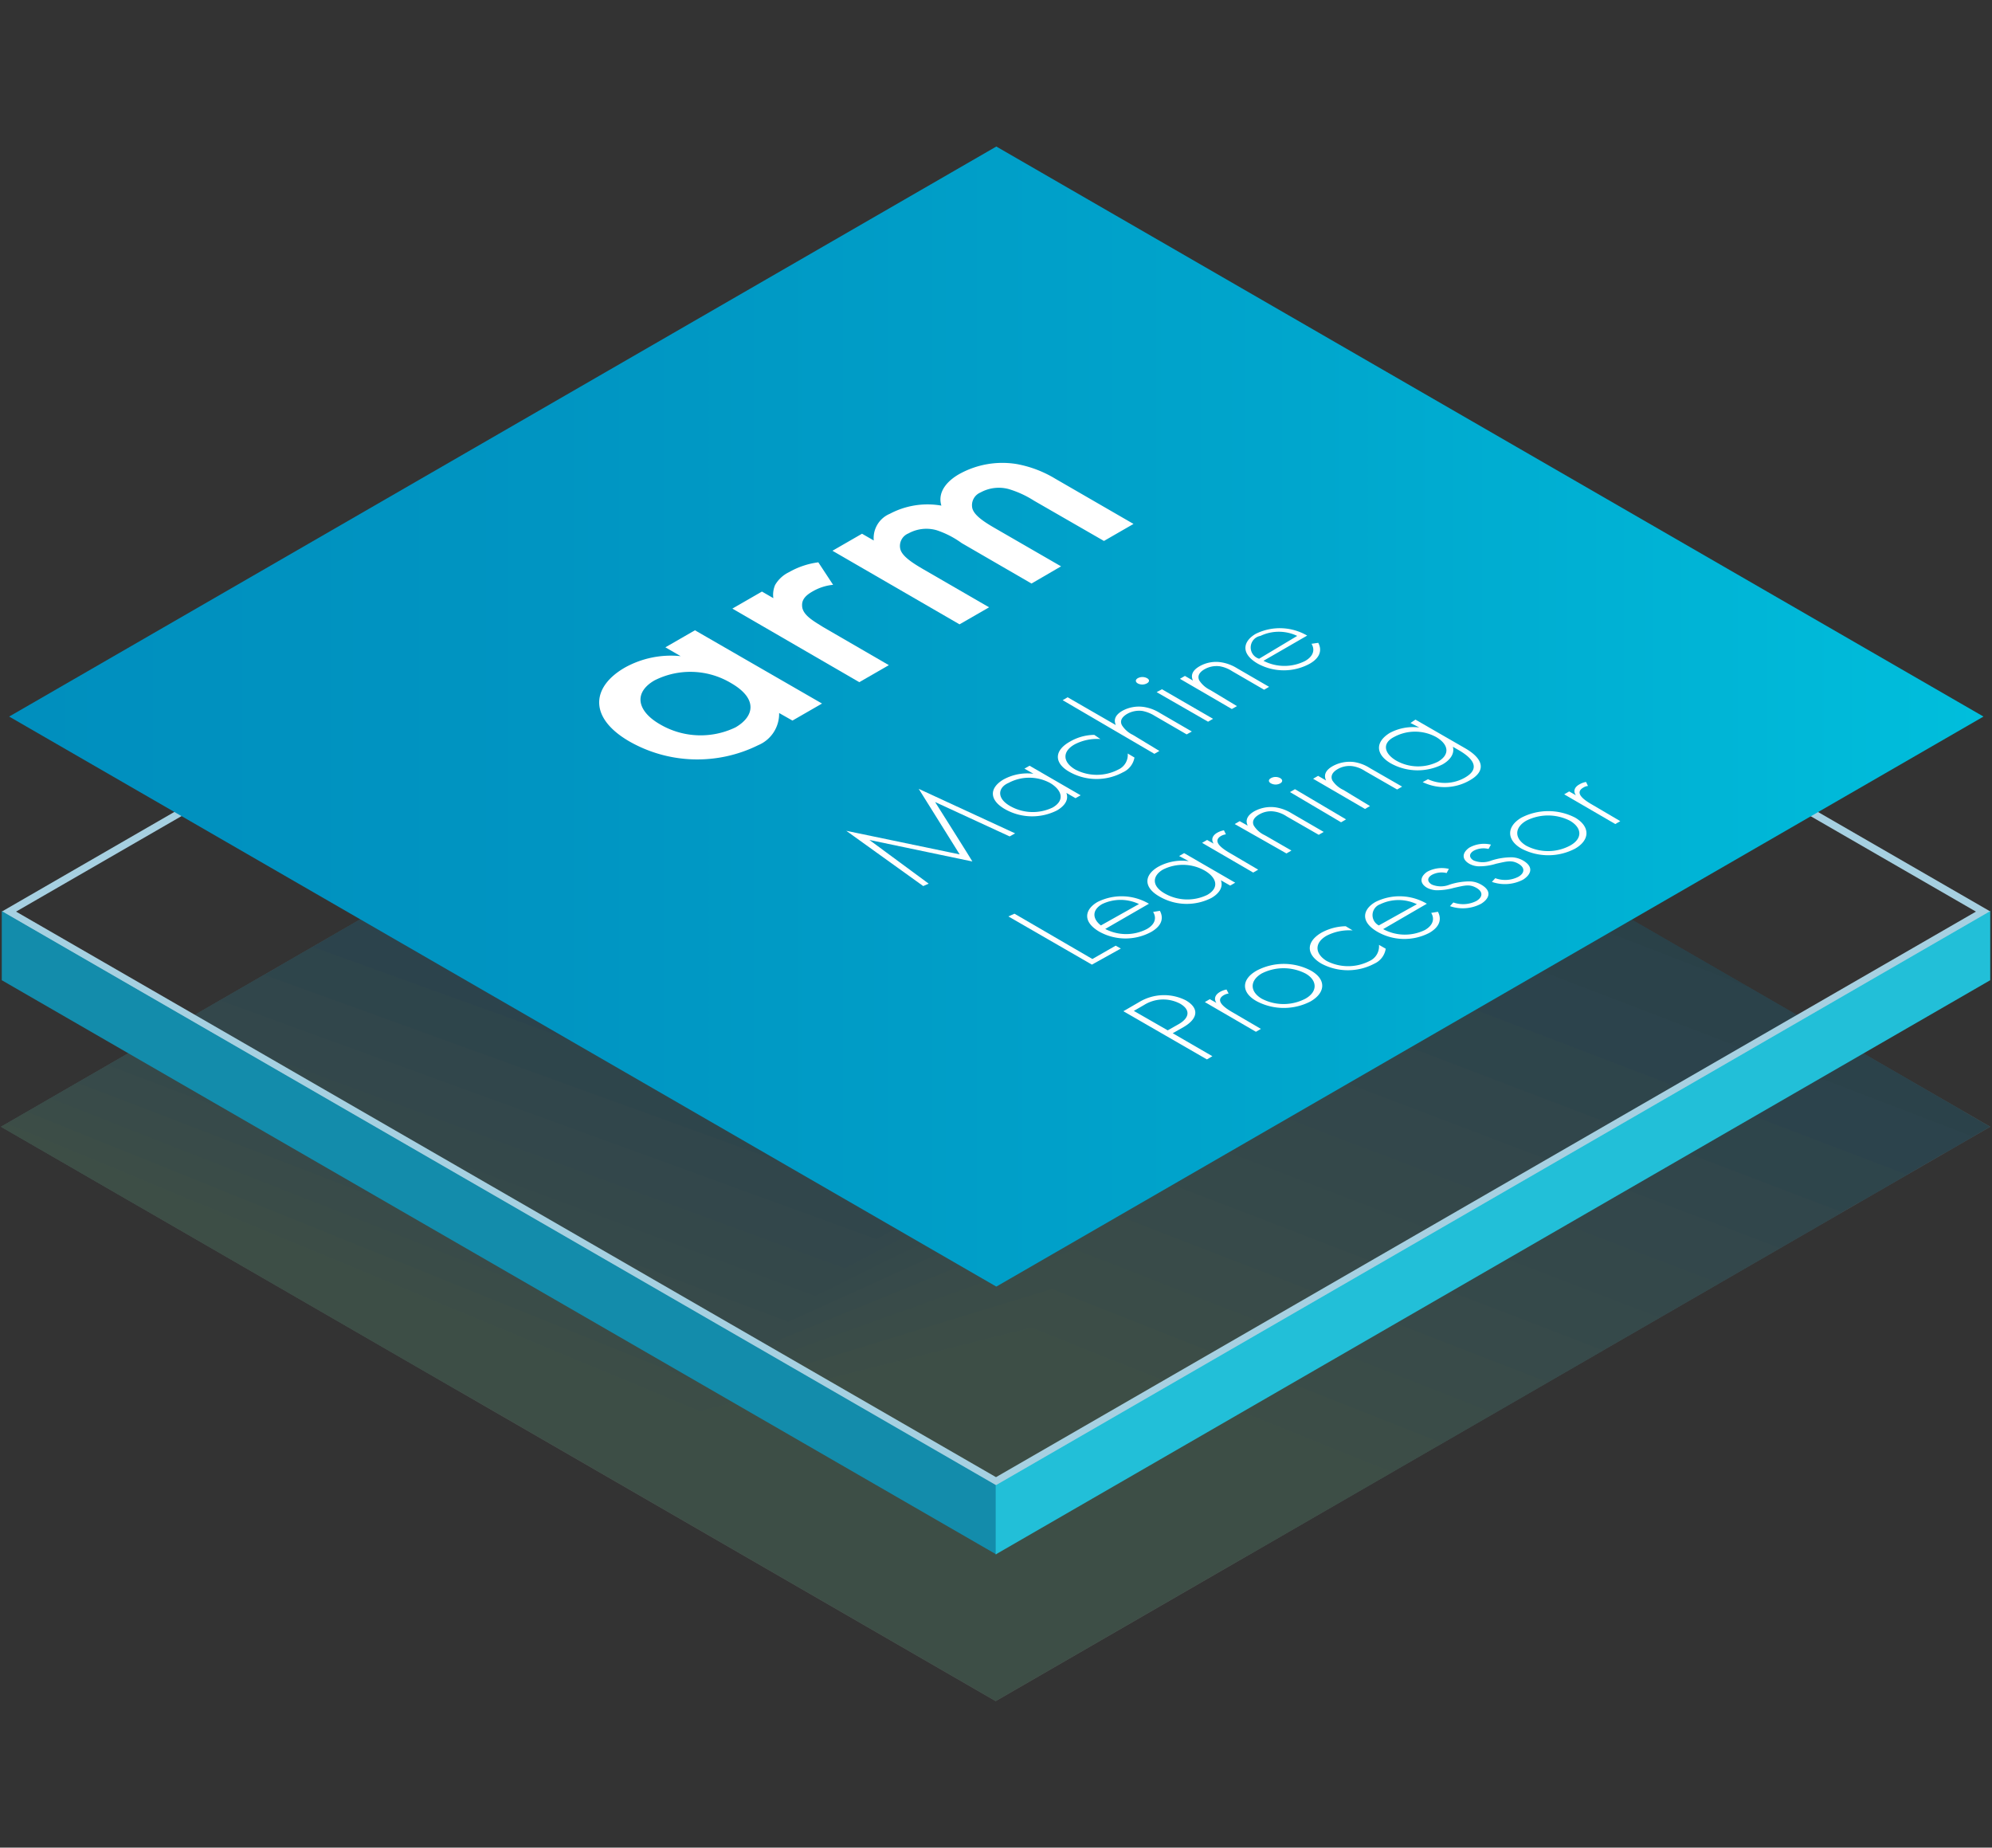 <svg id="Layer_1" data-name="Layer 1" xmlns="http://www.w3.org/2000/svg" xmlns:xlink="http://www.w3.org/1999/xlink" width="124" height="115" viewBox="0 0 124 115"><rect x="0" y="0" width="124" height="115" fill="#333333" stroke="none"/><defs><style>.cls-1{fill:none;}.cls-2{opacity:0.2;}.cls-3{clip-path:url(#clip-path);}.cls-4{fill:#fff;}.cls-5{fill:#0c4269;}.cls-6{fill:#04486f;}.cls-7{fill:#004d75;}.cls-8{fill:#00537b;}.cls-9{fill:#005a81;}.cls-10{fill:#006188;}.cls-11{fill:#00688f;}.cls-12{fill:#086e96;}.cls-13{fill:#04779d;}.cls-14{fill:#0b7ea5;}.cls-15{fill:#1184ad;}.cls-16{fill:#1b8aac;}.cls-17{fill:#268fa9;}.cls-18{fill:#3195a9;}.cls-19{fill:#399aa7;}.cls-20{fill:#3e9fa4;}.cls-21{fill:#47a4a3;}.cls-22{fill:#4eaa9f;}.cls-23{fill:#53af9b;}.cls-24{fill:#5eb496;}.cls-25{fill:#65ba93;}.cls-26{fill:#a6d0e1;}.cls-27{fill:#138cab;}.cls-28{fill:#22bfd8;}.cls-29{clip-path:url(#clip-path-2);}.cls-30{fill:url(#New_Gradient_Swatch_5);}</style><clipPath id="clip-path"><rect class="cls-1" x="0.07" y="34.39" width="123.83" height="71.49"/></clipPath><clipPath id="clip-path-2"><polygon class="cls-1" points="0.57 44.6 62.02 80.08 123.47 44.6 62.02 9.12 0.57 44.6"/></clipPath><linearGradient id="New_Gradient_Swatch_5" x1="-534.09" y1="-4863.19" x2="-533.62" y2="-4863.19" gradientTransform="matrix(263.15, 0, 0, -263.15, 140548.03, -1279721.99)" gradientUnits="userSpaceOnUse"><stop offset="0" stop-color="#008fbe"/><stop offset="0.26" stop-color="#0095c2"/><stop offset="0.61" stop-color="#00a5cc"/><stop offset="1" stop-color="#00c1de"/><stop offset="1" stop-color="#00c1de"/></linearGradient></defs><title>Artboard 95</title><g class="cls-2"><g class="cls-3"><polygon class="cls-4" points="61.98 34.39 0.07 70.13 61.98 105.88 123.89 70.13 61.98 34.39"/><polygon class="cls-5" points="61.98 34.39 50.18 41.2 94.1 58.93 101.64 57.28 61.98 34.39"/><polygon class="cls-6" points="87.9 49.35 87.89 49.36 57.86 36.76 46.22 43.49 91.27 61.17 103.76 58.51 87.9 49.35"/><polygon class="cls-7" points="88.05 49.44 84.67 51.89 53.64 39.2 42.29 45.75 88.46 63.4 105.96 59.78 88.05 49.44"/><polygon class="cls-8" points="88.22 49.54 81.48 54.43 49.43 41.63 38.41 48 85.66 65.63 108.28 61.12 88.22 49.54"/><polygon class="cls-9" points="88.42 49.65 78.32 56.97 45.24 44.05 34.56 50.22 82.88 67.85 110.75 62.55 88.42 49.65"/><polygon class="cls-10" points="88.69 49.8 75.23 59.47 41.15 46.41 30.83 52.37 80.16 70.03 113.36 64.05 88.69 49.8"/><polygon class="cls-11" points="89.02 50 72.23 61.93 37.15 48.72 27.2 54.46 77.51 72.18 116.14 65.66 89.02 50"/><polygon class="cls-12" points="89.45 50.24 69.36 64.31 33.32 50.93 23.76 56.45 74.96 74.24 119.09 67.36 89.45 50.24"/><polygon class="cls-13" points="90 50.56 66.56 66.66 29.59 53.09 20.44 58.37 72.47 76.27 122.28 69.2 90 50.56"/><polygon class="cls-14" points="123.89 70.13 108.81 61.42 87.49 53.12 63.9 68.92 26.03 55.14 17.3 60.18 70.09 78.22 121.05 71.77 123.89 70.13"/><polygon class="cls-15" points="122.81 70.75 84.5 56.06 61.36 71.1 22.66 57.09 14.35 61.89 67.82 80.1 115.78 74.82 122.81 70.75"/><polygon class="cls-16" points="118.71 73.12 81.68 58.98 58.95 73.2 19.46 58.94 11.58 63.48 65.64 81.9 110.71 77.74 118.71 73.12"/><polygon class="cls-17" points="114.69 75.45 79.01 61.85 56.67 75.23 16.45 60.67 9.01 64.97 63.57 83.63 105.88 80.53 114.69 75.45"/><polygon class="cls-18" points="110.82 77.68 76.56 64.64 54.57 77.12 13.7 62.26 6.7 66.3 61.64 85.25 101.37 83.14 110.82 77.68"/><polygon class="cls-19" points="107.03 79.87 74.27 67.38 52.6 78.94 11.14 63.74 4.58 67.53 59.81 86.79 97.1 85.6 107.03 79.87"/><polygon class="cls-20" points="103.32 82.01 72.14 70.08 50.75 80.67 8.79 65.1 2.66 68.63 58.08 88.26 93.07 87.93 103.32 82.01"/><polygon class="cls-21" points="99.8 84.05 70.24 72.69 49.07 82.27 6.7 66.3 1.01 69.59 56.48 89.61 89.37 90.07 99.8 84.05"/><polygon class="cls-22" points="96.36 86.03 68.5 75.24 47.52 83.79 4.82 67.39 0.07 70.13 2.44 71.5 54.98 90.9 85.89 92.07 96.36 86.03"/><polygon class="cls-23" points="93.03 87.95 66.91 77.75 46.08 85.22 3.15 68.36 0.07 70.13 8.65 75.09 53.56 92.1 82.65 93.94 93.03 87.95"/><polygon class="cls-24" points="89.79 89.82 65.48 80.22 44.77 86.56 1.68 69.2 0.07 70.13 28.39 86.49 47.67 95.5 77.48 96.93 89.79 89.82"/><polygon class="cls-25" points="86.67 91.62 64.2 82.63 43.56 87.82 0.42 69.93 0.07 70.13 61.98 105.88 86.67 91.62"/></g></g><path class="cls-26" d="M62,21.53l61,35.21L62,91.94,1,56.74ZM62,21,.11,56.74,62,92.48l61.91-35.74Z"/><polygon class="cls-27" points="0.11 61.01 62.02 96.75 62.02 92.45 0.11 56.71 0.11 61.01"/><polygon class="cls-28" points="123.89 61.01 61.98 96.75 61.98 92.45 123.89 56.71 123.89 61.01"/><g class="cls-29"><rect class="cls-30" x="0.57" y="9.12" width="122.89" height="70.95"/></g><path class="cls-4" d="M41.42,40.29l1.84-1.06,7.91,4.56-1.84,1.06-.83-.47a2.12,2.12,0,0,1-1.3,2,8.54,8.54,0,0,1-8-.22c-2.58-1.48-2.39-3.41-.3-4.61a5.9,5.9,0,0,1,3.47-.71Zm-.34,4.79a5,5,0,0,0,4.71.19c1.17-.68,1.39-1.78-.26-2.74a4.94,4.94,0,0,0-4.79-.18C39.41,43.12,39.67,44.27,41.08,45.08Z"/><path class="cls-4" d="M45.59,37.88l1.84-1.06.71.41a1.54,1.54,0,0,1,.11-.82,2,2,0,0,1,.87-.8A4.94,4.94,0,0,1,50.94,35l.92,1.4a3.1,3.1,0,0,0-1.22.38c-.4.22-.73.48-.71.91,0,.6.78,1,1.31,1.34l4.09,2.37-1.84,1.06Z"/><path class="cls-4" d="M51.82,34.28l1.84-1.06.73.42a1.64,1.64,0,0,1,1-1.66,5,5,0,0,1,3.21-.51c-.28-.93.49-1.63,1.18-2a5.52,5.52,0,0,1,3.49-.59,7.08,7.08,0,0,1,2.41.91l4.88,2.82-1.84,1.06-4.36-2.51a6.24,6.24,0,0,0-1.57-.72,2.36,2.36,0,0,0-1.75.21.86.86,0,0,0-.51,1c.13.45.77.86,1.45,1.25l4.07,2.35-1.84,1.07-4.35-2.52A5.69,5.69,0,0,0,58.3,33a2.31,2.31,0,0,0-1.75.2.84.84,0,0,0-.5,1c.13.44.77.85,1.44,1.24l4.08,2.36-1.84,1.06Z"/><path class="cls-4" d="M57.47,55.15l-4.79-3.44,7.06,1.47L57.19,49.1l6,2.77-.34.19-4.64-2.14s2.33,3.69,2.32,3.7l-6.41-1.34L57.81,55Z"/><path class="cls-4" d="M63.77,47.84l.32-.18,3.18,1.84-.32.18-.57-.33c.18.47-.17.85-.58,1.09a3.43,3.43,0,0,1-3.23-.07c-1-.57-1-1.32-.11-1.85a3.09,3.09,0,0,1,1.87-.36Zm-.89,2.33a2.85,2.85,0,0,0,2.65.09c.79-.46.56-1.1-.17-1.53a2.73,2.73,0,0,0-2.58,0C62.14,49,62,49.67,62.88,50.17Z"/><path class="cls-4" d="M68.5,46a3,3,0,0,0-1.62.34c-.78.45-.72,1.11.06,1.56a2.89,2.89,0,0,0,2.67,0,1,1,0,0,0,.59-1l.42.25a1.25,1.25,0,0,1-.72.92,3.44,3.44,0,0,1-3.28,0c-1-.54-1.05-1.34,0-1.92a3.07,3.07,0,0,1,1.5-.41Z"/><path class="cls-4" d="M66.15,43.58l.31-.18,3,1.73c-.11-.24-.13-.58.41-.89A2.14,2.14,0,0,1,71.19,44a2.64,2.64,0,0,1,1,.37l2,1.16-.32.18-2-1.16a2.24,2.24,0,0,0-.76-.3,1.52,1.52,0,0,0-.94.18c-.44.26-.43.52-.33.71a1.63,1.63,0,0,0,.68.6l1.65,1-.31.18Z"/><path class="cls-4" d="M70.83,42.54c-.17-.1-.16-.24,0-.33a.61.61,0,0,1,.57,0c.17.09.16.23,0,.32A.61.61,0,0,1,70.83,42.54Zm1.5.36,3.18,1.84-.31.18L72,43.08Z"/><path class="cls-4" d="M73.45,42.25l.31-.18.5.29c-.11-.24-.13-.58.41-.89A2.06,2.06,0,0,1,76,41.22a2.64,2.64,0,0,1,1,.37l2,1.16-.31.18-2-1.16a2.05,2.05,0,0,0-.76-.3,1.52,1.52,0,0,0-.94.18c-.44.25-.43.52-.33.71a1.69,1.69,0,0,0,.68.59l1.66,1-.32.18Z"/><path class="cls-4" d="M78.65,41.13a2.84,2.84,0,0,0,2.61,0c.51-.3.6-.7.38-1.06l.42-.06c.17.31.26.85-.53,1.3a3.37,3.37,0,0,1-3.23,0c-1.11-.64-.91-1.41-.13-1.86a3.38,3.38,0,0,1,3.2.11Zm2.1-1.55a2.66,2.66,0,0,0-2.29,0A.73.73,0,0,0,78.38,41Z"/><path class="cls-4" d="M63.15,56.87,68,59.69l1.45-.83.32.18-1.8,1-5.2-3Z"/><path class="cls-4" d="M68.8,57.82a2.81,2.81,0,0,0,2.6,0c.52-.3.6-.7.38-1.06l.42-.07c.18.32.26.85-.53,1.31a3.35,3.35,0,0,1-3.22,0c-1.11-.64-.91-1.41-.13-1.86a3.35,3.35,0,0,1,3.2.11Zm2.1-1.55a2.66,2.66,0,0,0-2.29,0c-.65.37-.61.92-.08,1.33Z"/><path class="cls-4" d="M73.4,53.28l.31-.18,3.18,1.84-.31.18L76,54.79c.17.47-.17.86-.59,1.1a3.38,3.38,0,0,1-3.22-.08c-1-.56-1-1.32-.11-1.85A3.08,3.08,0,0,1,74,53.6Zm-.9,2.33a2.85,2.85,0,0,0,2.65.09c.8-.46.56-1.1-.17-1.52a2.76,2.76,0,0,0-2.58-.06C71.77,54.48,71.63,55.11,72.5,55.61Z"/><path class="cls-4" d="M74.83,52.46l.31-.18.41.23c-.15-.22-.12-.48.22-.68a1.34,1.34,0,0,1,.42-.15l.12.25a.89.89,0,0,0-.3.1c-.63.37.21.87.61,1.1l1.7,1-.31.18Z"/><path class="cls-4" d="M76.86,51.29l.31-.18.5.28c-.12-.24-.13-.58.4-.89a2.16,2.16,0,0,1,1.33-.25,2.64,2.64,0,0,1,1,.37l2,1.16-.31.18-2-1.15a1.88,1.88,0,0,0-.77-.3,1.42,1.42,0,0,0-.93.18c-.44.25-.43.52-.34.7a1.6,1.6,0,0,0,.69.6l1.65.95-.31.18Z"/><path class="cls-4" d="M79.12,48.76c-.18-.1-.17-.24,0-.33a.61.61,0,0,1,.57,0c.17.1.16.24,0,.33A.61.61,0,0,1,79.12,48.76Zm1.49.36L83.79,51l-.31.18L80.3,49.3Z"/><path class="cls-4" d="M81.74,48.47l.31-.18.5.29c-.12-.24-.14-.58.4-.89a2.19,2.19,0,0,1,1.33-.26,2.54,2.54,0,0,1,1,.38l2,1.15-.31.18-2-1.15a1.92,1.92,0,0,0-.76-.3,1.46,1.46,0,0,0-.94.18c-.43.25-.42.52-.33.71a1.66,1.66,0,0,0,.69.59l1.65,1-.31.18Z"/><path class="cls-4" d="M88.11,44.79l3.09,1.78c1.2.69,1.29,1.44.29,2a3.13,3.13,0,0,1-2.93.11l.33-.18a2.52,2.52,0,0,0,2.3-.1c1.26-.72,0-1.47-.3-1.66l-.45-.26c.12.44-.18.83-.63,1.09a3.44,3.44,0,0,1-3.24-.06c-.92-.54-1-1.31-.06-1.89a3.08,3.08,0,0,1,1.84-.34L87.8,45Zm-1.2,2.55a2.76,2.76,0,0,0,2.6.07c.78-.45.66-1.09-.12-1.54a2.74,2.74,0,0,0-2.61,0C86,46.27,86.18,46.91,86.91,47.34Z"/><path class="cls-4" d="M73,64.31l2.47,1.43-.34.2-5.2-3,1-.58a3,3,0,0,1,2.88-.1c.87.5.76,1.15-.14,1.67Zm-.31-.18.69-.39c.67-.39.74-.89.08-1.27a2.25,2.25,0,0,0-2.24.08l-.64.37Z"/><path class="cls-4" d="M75,62.37l.31-.18.41.23c-.15-.22-.12-.48.22-.68a1.27,1.27,0,0,1,.41-.15l.13.25a.78.78,0,0,0-.3.1c-.64.37.2.87.6,1.1l1.71,1-.31.18Z"/><path class="cls-4" d="M81.58,60.4c1,.55.94,1.39,0,1.93a3.62,3.62,0,0,1-3.33,0c-1-.54-1-1.38,0-1.93A3.62,3.62,0,0,1,81.58,60.4Zm-.32.19a3,3,0,0,0-2.72,0c-.76.45-.74,1.13,0,1.57a2.94,2.94,0,0,0,2.72,0C82.05,61.72,82,61,81.26,60.59Z"/><path class="cls-4" d="M84.2,57.91a3.09,3.09,0,0,0-1.62.33c-.78.45-.73,1.12,0,1.57a2.91,2.91,0,0,0,2.68,0,1,1,0,0,0,.58-1l.42.24a1.22,1.22,0,0,1-.71.93,3.51,3.51,0,0,1-3.29,0c-.94-.55-1-1.34,0-1.93a3.27,3.27,0,0,1,1.51-.4Z"/><path class="cls-4" d="M86.1,57.83a2.84,2.84,0,0,0,2.61.05c.51-.3.6-.7.38-1.06l.42-.07c.17.32.26.85-.53,1.31A3.37,3.37,0,0,1,85.75,58c-1.11-.64-.91-1.41-.13-1.86a3.35,3.35,0,0,1,3.2.11Zm2.1-1.55a2.64,2.64,0,0,0-2.28,0,.72.72,0,0,0-.09,1.32Z"/><path class="cls-4" d="M90.05,54.34a1.29,1.29,0,0,0-.91.11c-.36.21-.26.47,0,.61a1.45,1.45,0,0,0,1.1,0,4,4,0,0,1,1.29-.2,1.48,1.48,0,0,1,.67.2c.73.42.47.9,0,1.19a2.44,2.44,0,0,1-1.94.15l.21-.23a1.81,1.81,0,0,0,1.43-.09c.41-.24.43-.58,0-.82s-.71-.15-1.39,0a3.8,3.8,0,0,1-1.12.15,1.38,1.38,0,0,1-.55-.15c-.49-.28-.45-.69,0-1a1.92,1.92,0,0,1,1.35-.18Z"/><path class="cls-4" d="M92.66,52.84a1.31,1.31,0,0,0-.92.11c-.35.21-.26.47,0,.61a1.49,1.49,0,0,0,1.1,0,4.09,4.09,0,0,1,1.29-.2,1.52,1.52,0,0,1,.68.2c.72.42.46.9,0,1.19a2.44,2.44,0,0,1-1.94.14l.21-.23a1.8,1.8,0,0,0,1.44-.09c.4-.23.42-.57,0-.81s-.71-.15-1.39,0a3.48,3.48,0,0,1-1.11.16,1.26,1.26,0,0,1-.56-.16c-.48-.28-.45-.68,0-1a1.87,1.87,0,0,1,1.35-.19Z"/><path class="cls-4" d="M98.05,50.89c.94.55.94,1.39,0,1.93a3.59,3.59,0,0,1-3.34,0c-.94-.54-.94-1.38,0-1.93A3.65,3.65,0,0,1,98.05,50.89Zm-.33.19a3,3,0,0,0-2.71,0c-.76.44-.74,1.12,0,1.56a2.92,2.92,0,0,0,2.71,0C98.52,52.21,98.5,51.53,97.72,51.08Z"/><path class="cls-4" d="M97.37,49.44l.31-.18.42.24c-.16-.22-.13-.49.22-.68a1.18,1.18,0,0,1,.41-.15l.12.25a.64.64,0,0,0-.29.1c-.64.37.2.86.6,1.09l1.7,1-.31.18Z"/></svg>